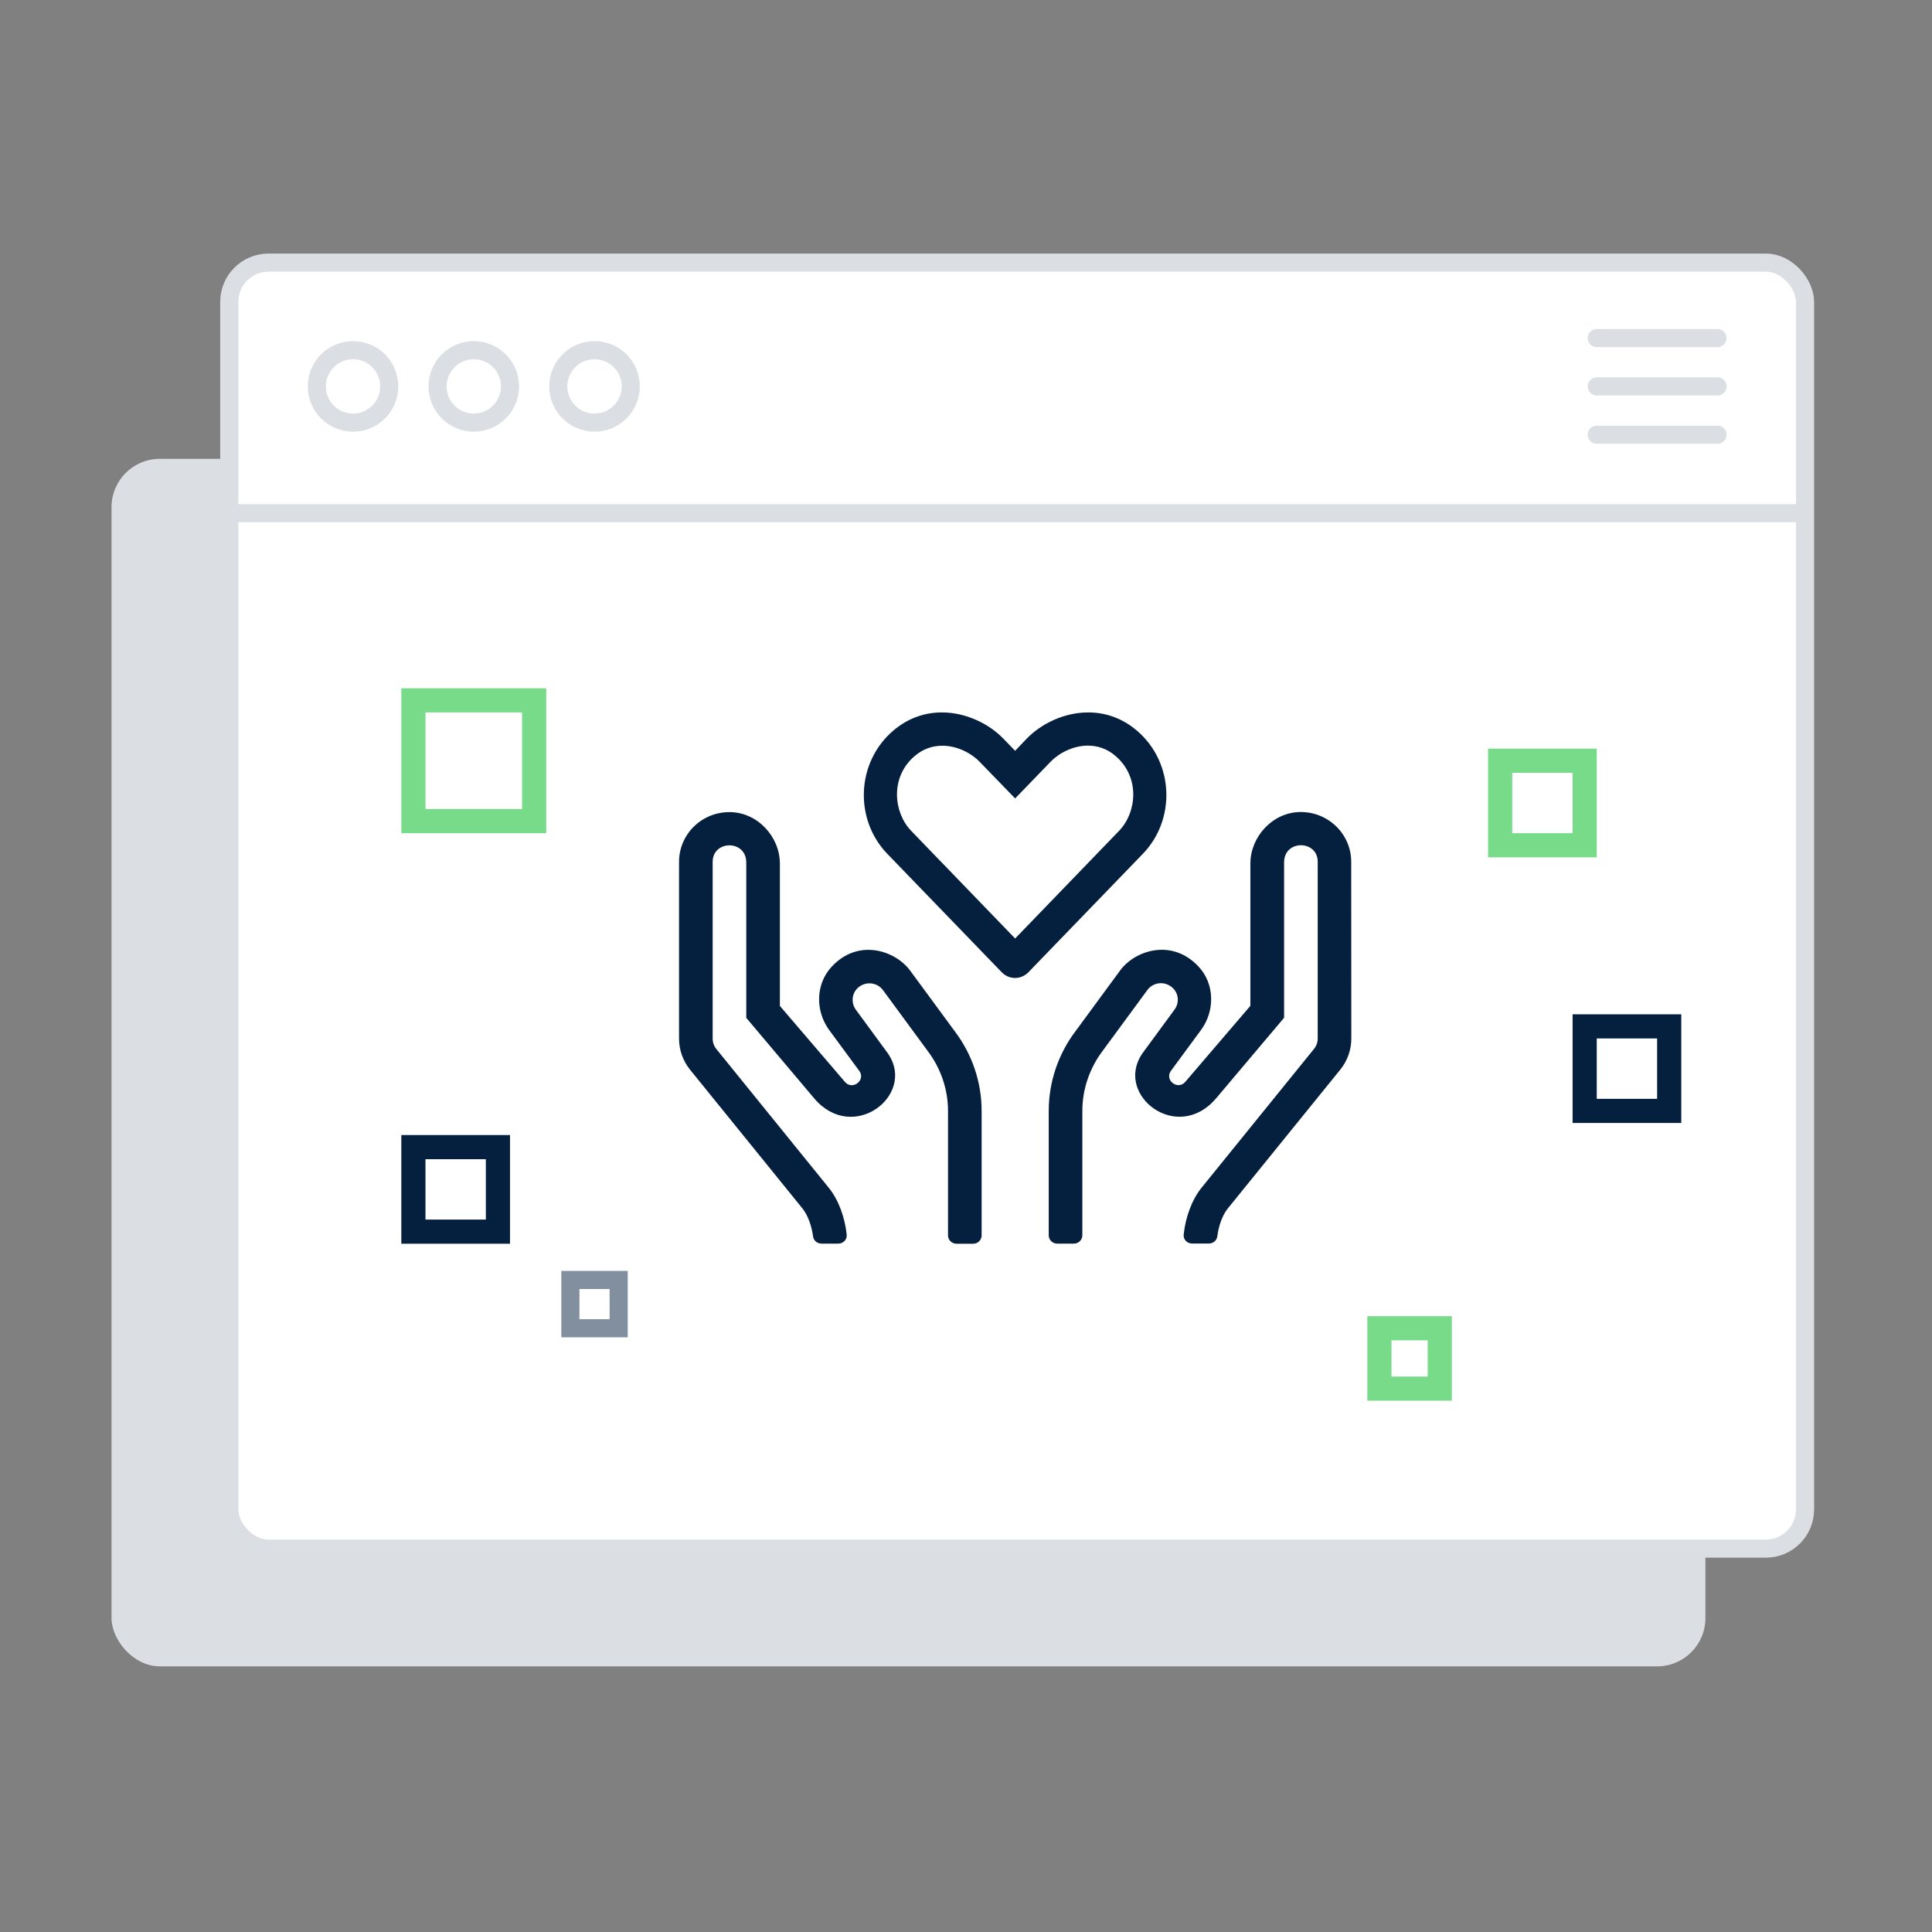 <svg width="160" height="160" viewBox="0 0 160 160" fill="none" xmlns="http://www.w3.org/2000/svg">
<rect x="0" y="0" width="160" height="160" fill="#808080" stroke="none"/>
<rect x="9.236" y="38" width="132" height="100" rx="4" fill="#DBDFE4"/>
<rect x="18.986" y="21.75" width="130.5" height="106.5" rx="3.25" fill="white" stroke="#DBDFE4" stroke-width="1.5"/>
<path d="M19.236 42.5H149.236" stroke="#DBDFE4" stroke-width="1.5"/>
<path d="M132.236 28H142.236" stroke="#DBDFE4" stroke-width="1.5" stroke-linecap="round"/>
<path d="M132.236 32H142.236" stroke="#DBDFE4" stroke-width="1.5" stroke-linecap="round"/>
<path d="M132.236 36H142.236" stroke="#DBDFE4" stroke-width="1.5" stroke-linecap="round"/>
<circle cx="29.236" cy="32" r="3" stroke="#DBDFE4" stroke-width="1.5"/>
<circle cx="39.236" cy="32" r="3" stroke="#DBDFE4" stroke-width="1.5"/>
<circle cx="49.236" cy="32" r="3" stroke="#DBDFE4" stroke-width="1.5"/>
<path d="M94.158 60.512C92.906 59.438 91.496 59 90.122 59C88.139 59 86.243 59.919 85.025 61.174L84.069 62.179L83.103 61.182C81.912 59.945 80.007 59 77.998 59C76.632 59 75.232 59.438 73.971 60.512C70.9 63.141 70.735 67.867 73.484 70.711L82.955 80.514C83.564 81.15 84.556 81.15 85.173 80.514L94.645 70.711C97.394 67.867 97.237 63.141 94.158 60.512ZM92.679 68.804L84.069 77.722L75.458 68.804C74.006 67.3 73.684 64.37 75.754 62.609C76.467 61.999 77.258 61.758 78.041 61.758C79.25 61.758 80.416 62.351 81.138 63.098L84.069 66.123L87 63.09C87.713 62.351 88.887 61.749 90.096 61.749C90.87 61.749 91.67 61.99 92.375 62.6C94.454 64.379 94.132 67.291 92.679 68.804ZM75.371 80.377C74.153 78.727 71.101 77.679 68.891 80.042C67.534 81.486 67.508 83.719 68.674 85.309L71.161 88.686C71.727 89.45 70.596 90.327 69.979 89.605L64.586 83.307V71.527C64.586 69.293 62.742 67.291 60.481 67.257C58.141 67.214 56.236 69.07 56.236 71.373V86.013C56.236 86.95 56.558 87.861 57.15 88.591L66.456 100.079C66.926 100.663 67.23 101.582 67.335 102.399C67.378 102.742 67.682 102.991 68.03 102.991H69.422C69.839 102.991 70.161 102.656 70.118 102.244C69.979 100.869 69.465 99.383 68.63 98.36L59.324 86.873C59.124 86.632 59.02 86.323 59.02 86.013V71.373C59.02 69.568 61.803 69.517 61.803 71.433V84.295L67.421 90.954C70.631 94.752 75.841 90.722 73.579 87.311C73.562 87.285 73.545 87.268 73.536 87.242L70.874 83.616C70.466 83.058 70.509 82.181 71.179 81.7C71.788 81.262 72.666 81.374 73.127 82.001L76.815 87.019C77.919 88.471 78.511 90.232 78.511 92.002V102.313C78.511 102.691 78.824 103 79.207 103H80.598C80.981 103 81.294 102.691 81.294 102.313V92.002C81.294 89.622 80.511 87.311 79.068 85.403L75.371 80.377ZM111.901 71.373C111.901 69.07 109.996 67.214 107.657 67.248C105.395 67.283 103.551 69.285 103.551 71.519V83.298L98.159 89.596C97.541 90.318 96.411 89.45 96.976 88.677L99.463 85.3C100.629 83.711 100.603 81.468 99.246 80.033C97.028 77.679 93.975 78.719 92.766 80.368L89.079 85.386C87.635 87.294 86.852 89.614 86.852 91.994V102.304C86.852 102.682 87.165 102.991 87.548 102.991H88.939C89.322 102.991 89.635 102.682 89.635 102.304V91.994C89.635 90.224 90.227 88.462 91.331 87.01L95.019 81.992C95.48 81.365 96.35 81.245 96.967 81.692C97.646 82.173 97.689 83.049 97.272 83.608L94.61 87.234C94.593 87.259 94.575 87.276 94.567 87.302C92.297 90.713 97.515 94.752 100.725 90.945L106.343 84.287V71.424C106.343 69.508 109.127 69.56 109.127 71.364V86.005C109.127 86.314 109.022 86.624 108.822 86.864L99.516 98.352C98.689 99.374 98.168 100.861 98.028 102.235C97.985 102.648 98.307 102.983 98.724 102.983H100.116C100.464 102.983 100.768 102.734 100.812 102.39C100.916 101.565 101.212 100.654 101.69 100.07L110.997 88.582C111.588 87.852 111.91 86.941 111.91 86.005L111.901 71.373Z" fill="#05203E"/>
<rect x="34.236" y="58" width="10" height="10" stroke="#77DB89" stroke-width="2"/>
<rect x="124.236" y="63" width="7" height="7" stroke="#77DB89" stroke-width="2"/>
<rect x="34.236" y="95" width="7" height="7" stroke="#05203E" stroke-width="2"/>
<rect x="131.236" y="85" width="7" height="7" stroke="#05203E" stroke-width="2"/>
<rect x="114.236" y="110" width="5" height="5" stroke="#77DB89" stroke-width="2"/>
<rect opacity="0.5" x="47.236" y="106" width="4" height="4" stroke="#05203E" stroke-width="1.5"/>
</svg>
